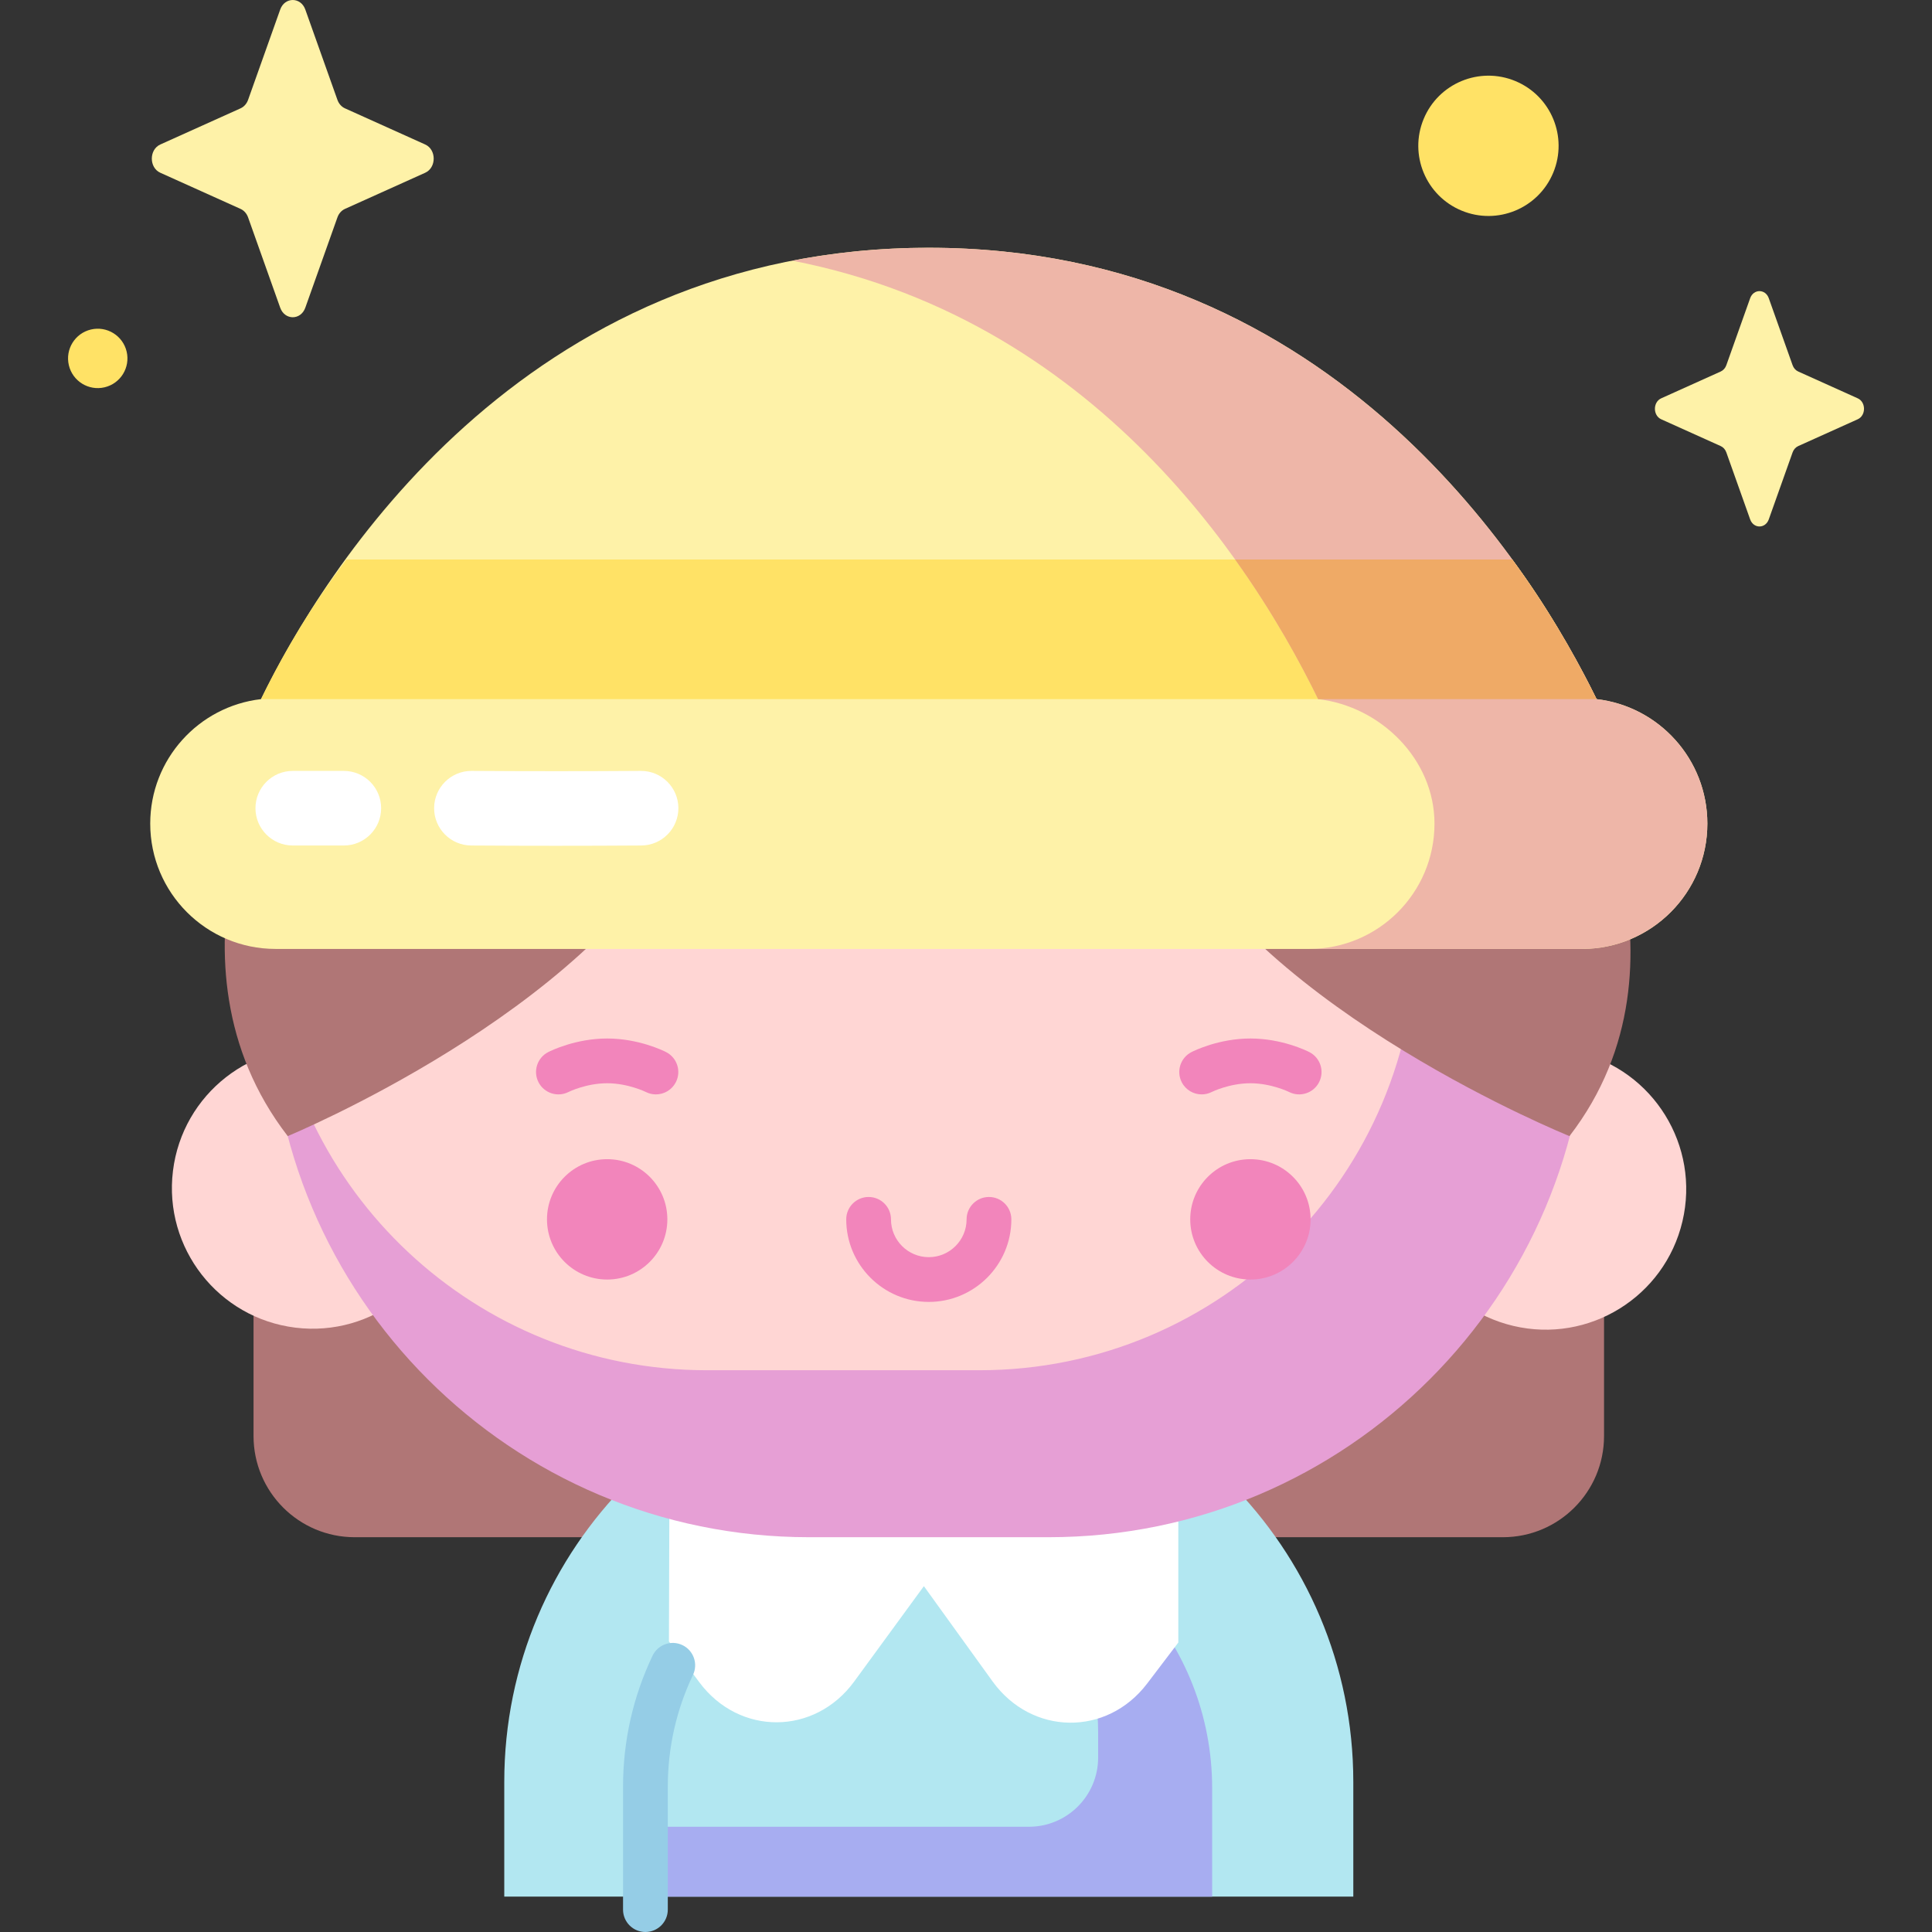 <svg id="Capa_1" enable-background="new 0 0 518 518" height="512" viewBox="0 0 518 518" width="512" xmlns="http://www.w3.org/2000/svg"><rect x="0" y="0" width="518" height="518" fill="#333333" stroke="none"/><g><g><path d="m402.939 412.152h-307.832c-14.983 0-27.129-12.146-27.129-27.129v-118.005c0-84 68.096-152.096 152.096-152.096h57.897c84 0 152.096 68.096 152.096 152.096v118.005c.001 14.983-12.145 27.129-27.128 27.129z" fill="#b07676"/><path d="m362.843 508.516v-30.771c0-62.861-50.959-113.82-113.82-113.82-62.861 0-113.82 50.959-113.82 113.82v30.771z" fill="#b2e7f1"/><path d="m325 503.589v-29.074c0-41.961-34.016-75.977-75.977-75.977-41.961 0-75.977 34.016-75.977 75.977v29.074z" fill="#b2e7f1"/><path d="m256.996 403.912c21.976 9.884 37.434 33.342 37.434 60.718v6.587c0 10.253-8.312 18.565-18.565 18.565h-102.818v18.763h151.953v-29.074c0-39.268-29.791-71.573-68.004-75.559z" fill="#a7adf1"/><path d="m179.353 440.095 8.145 10.945c10.711 14.392 30.936 14.294 41.528-.201l18.682-25.566 18.408 25.527c10.482 14.535 30.646 14.814 41.465.573l8.345-10.985v-43.95h-136.435s-.138 43.118-.138 43.657z" fill="#fff"/><g><path d="m173.047 518c-3.313 0-6-2.687-6-6v-32.895c0-12.311 2.664-24.151 7.917-35.189 1.425-2.993 5.006-4.262 7.996-2.84 2.992 1.425 4.264 5.004 2.84 7.996-4.481 9.415-6.753 19.52-6.753 30.033v32.895c0 3.314-2.687 6-6 6z" fill="#95cde6"/></g><g fill="#ffd6d4"><ellipse cx="414.386" cy="318.636" rx="37.693" ry="37.693" transform="matrix(.23 -.973 .973 .23 9.068 648.729)"/><ellipse cx="83.661" cy="318.636" rx="37.693" ry="37.693" transform="matrix(.122 -.993 .993 .122 -242.81 362.738)"/><path d="m281.143 411.787h-64.239c-79.826 0-144.537-64.712-144.537-144.538 0-79.826 64.712-144.538 144.537-144.538h64.239c79.826 0 144.537 64.712 144.537 144.538 0 79.826-64.711 144.538-144.537 144.538z"/></g><path d="m281.143 123.076h-18.535c64.716 0 117.178 52.462 117.178 117.178v9.951c0 64.716-52.462 117.178-117.178 117.178h-73.064c-61.931 0-112.634-48.047-116.883-108.897-.188 3.019-.295 6.06-.295 9.127 0 79.826 64.712 144.538 144.538 144.538h64.239c79.826 0 144.538-64.712 144.538-144.538-.001-79.825-64.712-144.537-144.538-144.537z" fill="#e69fd5"/><g><circle cx="162.792" cy="326.929" fill="#f285bb" r="16.136"/><circle cx="335.255" cy="326.929" fill="#f285bb" r="16.135"/><g><path d="m175.859 293.425c-.918 0-1.85-.211-2.723-.657-.021-.01-4.752-2.331-10.345-2.331-5.619 0-10.298 2.308-10.344 2.331-2.95 1.507-6.565.335-8.071-2.616-1.507-2.951-.336-6.565 2.616-8.071.73-.373 7.381-3.643 15.799-3.643 8.419 0 15.069 3.271 15.8 3.643 2.952 1.506 4.123 5.12 2.616 8.071-1.06 2.078-3.166 3.273-5.348 3.273z" fill="#f285bb"/></g><g><path d="m322.189 293.425c-2.184 0-4.288-1.195-5.349-3.272-1.507-2.952-.336-6.565 2.615-8.072.73-.373 7.38-3.643 15.8-3.643 8.419 0 15.069 3.271 15.8 3.643 2.952 1.506 4.123 5.12 2.616 8.071-1.507 2.952-5.122 4.123-8.071 2.616-.02-.01-4.752-2.331-10.345-2.331-5.619 0-10.298 2.308-10.343 2.331-.874.446-1.805.657-2.723.657z" fill="#f285bb"/></g><g><path d="m249.024 349.065c-12.206 0-22.136-9.93-22.136-22.136 0-3.313 2.686-6 6-6 3.313 0 6 2.687 6 6 0 5.589 4.547 10.136 10.136 10.136s10.136-4.547 10.136-10.136c0-3.313 2.687-6 6-6 3.314 0 6 2.687 6 6-.001 12.206-9.93 22.136-22.136 22.136z" fill="#f285bb"/></g></g><path d="m77.143 304.607s80.54-33.267 105.572-82.576-108.608-23.455-108.608-23.455-33.107 59.191 3.036 106.031z" fill="#b07676"/><path d="m420.8 304.607s-82.45-33.267-107.482-82.576 108.608-23.455 108.608-23.455 35.018 59.191-1.126 106.031z" fill="#b07676"/><path d="m428.066 187.447c-16.534-33.858-69.713-121.019-179.043-121.019-109.329 0-162.509 87.16-179.042 121.019-16.72 1.934-29.703 16.133-29.703 33.371 0 18.558 15.045 33.604 33.603 33.604h350.285c18.558 0 33.603-15.045 33.603-33.604 0-17.238-12.983-31.436-29.703-33.371z" fill="#fef2a8"/><path d="m405.464 150.015h-312.579c-8.417 11.169-16.143 23.492-22.904 37.433h358.085c-6.699-13.495-14.137-26.088-22.602-37.433z" fill="#ffe266"/><path d="m428.066 187.447c-16.534-33.859-69.713-121.019-179.043-121.019-12.977 0-25.153 1.24-36.58 3.461 84.848 16.491 126.412 87.718 140.984 117.558 16.72 1.934 31.182 16.133 31.182 33.371 0 18.559-15.045 33.604-33.603 33.604h73.16c18.559 0 33.603-15.045 33.603-33.604 0-17.238-12.983-31.436-29.703-33.371z" fill="#eeb6a8"/><path d="m420.743 173.633c-4.066-7.118-9.131-15.181-15.28-23.618h-74.294c10.424 14.577 17.677 28.051 22.258 37.433h74.639c-2.344-4.723-4.786-9.328-7.323-13.815z" fill="#efaa66"/><g><path d="m149.216 226.77c-7.568 0-15.16-.025-22.887-.077-5.523-.037-9.971-4.544-9.934-10.066.037-5.5 4.507-9.934 9.999-9.934h.067c15.363.104 30.198.104 45.354 0h.068c5.492 0 9.962 4.433 9.999 9.933.037 5.522-4.409 10.03-9.933 10.067-7.621.051-15.165.077-22.733.077z" fill="#fff"/></g><g><path d="m92.19 226.693h-13.697c-5.522 0-10-4.478-10-10s4.478-10 10-10h13.697c5.522 0 10 4.478 10 10s-4.478 10-10 10z" fill="#fff"/></g></g><g><path d="m81.86 2.565 8.61 24.211c.369 1.037 1.099 1.858 2.02 2.273l21.51 9.691c3.039 1.369 3.039 6.211 0 7.58l-21.51 9.691c-.921.415-1.651 1.236-2.02 2.273l-8.61 24.211c-1.216 3.421-5.518 3.421-6.735 0l-8.61-24.211c-.369-1.037-1.098-1.858-2.02-2.273l-21.51-9.691c-3.039-1.369-3.039-6.211 0-7.58l21.51-9.691c.921-.415 1.651-1.237 2.02-2.273l8.61-24.211c1.217-3.42 5.519-3.42 6.735 0z" fill="#fef2a8"/><ellipse cx="398.945" cy="39.134" fill="#ffe266" rx="18.801" ry="18.801" transform="matrix(.383 -.924 .924 .383 210.121 392.735)"/><ellipse cx="26.191" cy="96.126" fill="#ffe266" rx="7.962" ry="7.962" transform="matrix(.973 -.23 .23 .973 -21.385 8.589)"/><path d="m474.239 79.96 6.387 17.959c.273.769.815 1.378 1.498 1.686l15.956 7.189c2.254 1.016 2.254 4.607 0 5.623l-15.956 7.189c-.683.308-1.224.917-1.498 1.686l-6.387 17.959c-.902 2.537-4.093 2.537-4.996 0l-6.387-17.959c-.273-.769-.815-1.378-1.498-1.686l-15.956-7.189c-2.254-1.016-2.254-4.607 0-5.623l15.956-7.189c.683-.308 1.225-.917 1.498-1.686l6.387-17.959c.903-2.537 4.094-2.537 4.996 0z" fill="#fef2a8"/></g></g></svg>